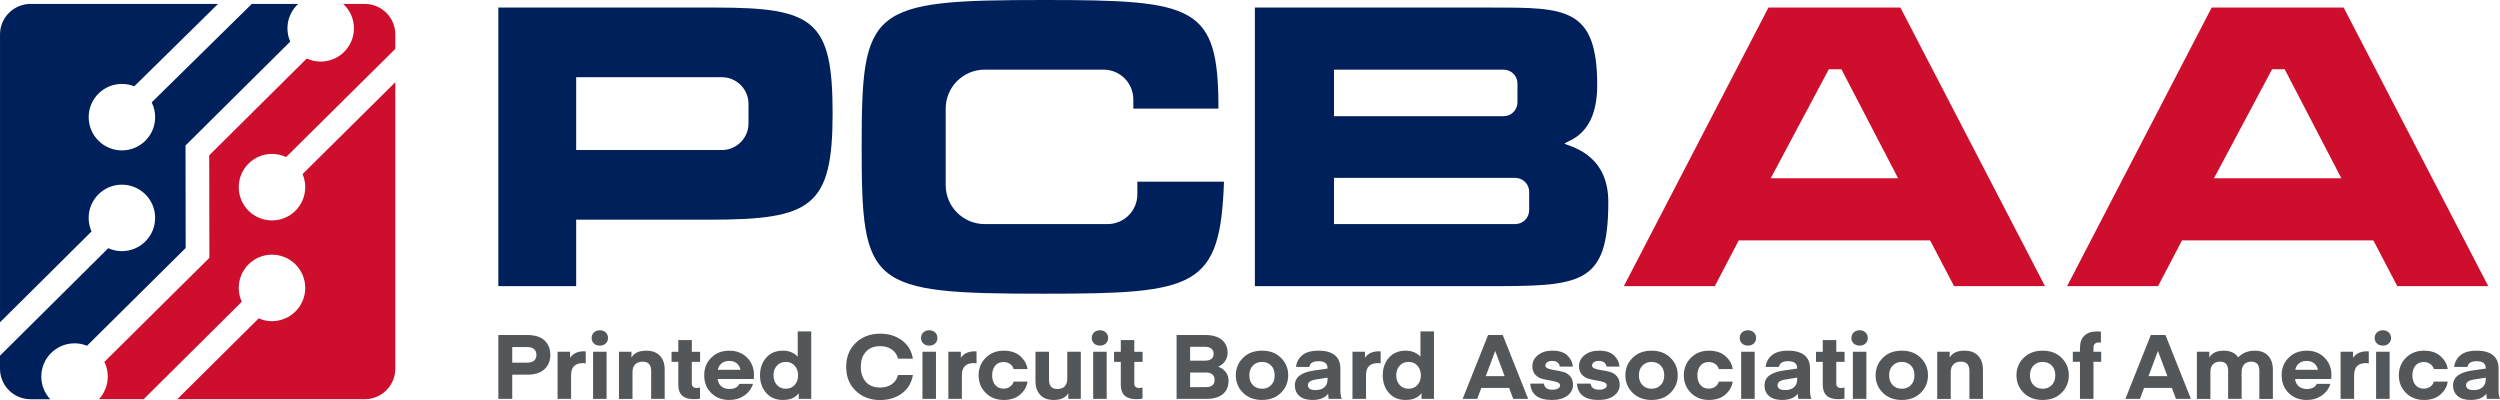 <?xml version="1.0" encoding="UTF-8"?> <svg xmlns="http://www.w3.org/2000/svg" id="Layer_2" viewBox="0 0 2534.47 405.55"><defs><style>.cls-1{fill:#00205b;}.cls-2{fill:#ce0e2d;}.cls-3{fill:#53575a;}</style></defs><g id="Layer_1-2"><path class="cls-1" d="M844.09,114.99c0,94.81-21.46,107.72-124.34,107.72h-135.63v67.38h-78.91V7.67h220.25c99.93,0,118.63,12.91,118.63,107.32ZM731.82,78.27h-147.7v73.83h147.7c14.91,0,27-12.09,27-27v-19.83c0-14.91-12.09-27-27-27Z"></path><path class="cls-1" d="M1240.86,184.14c-3.79,107.97-28.4,113.62-182.9,113.62-177.22,0-184.42-7.67-184.42-148.88S881.11,0,1057.96,0c154.12,0,177.29,5.5,177.29,110.09h-86.3v-9.34c0-16.65-13.5-30.14-30.14-30.14h-120.58c-21.81,0-39.49,17.68-39.49,39.49v77.57c0,21.81,17.68,39.49,39.49,39.49h124.67c16.65,0,30.14-13.5,30.14-30.14v-12.87h87.82Z"></path><path class="cls-1" d="M1630.48,204.56c0,85.53-28.11,85.53-125.18,85.53h-233.12V7.67h241.36c73.46,0,105.69,0,105.69,78.67,0,51.07-29.43,55.61-33.18,59.24,4.12,2.83,44.43,9.45,44.43,58.98ZM1524.31,70.61h-171.92v47.2h171.92c7.78,0,14.08-6.31,14.08-14.08v-19.04c0-7.78-6.3-14.08-14.08-14.08ZM1536.19,180.35h-183.8v46.8h183.8c7.78,0,14.08-6.31,14.08-14.08v-18.63c0-7.78-6.3-14.09-14.08-14.09Z"></path><path class="cls-2" d="M1956.7,243.69h-193.97l-24.3,46.4h-92.2L1792.82,7.67h133.79l146.59,282.42h-92.2l-24.3-46.4ZM1924.29,180.75l-57.48-110.55h-12.76l-58.92,110.55h129.16Z"></path><path class="cls-2" d="M2406.06,243.69h-193.97l-24.3,46.4h-92.2L2242.18,7.67h133.79l146.59,282.42h-92.2l-24.3-46.4ZM2373.65,180.75l-57.48-110.55h-12.76l-58.92,110.55h129.16Z"></path><path class="cls-3" d="M519.3,379.86v24.53h-14.09v-64.75h29.35c7.85,0,13.71,1.86,17.57,5.56,3.86,3.71,5.79,8.57,5.79,14.59s-1.98,10.79-5.94,14.5-9.77,5.56-17.42,5.56h-15.26ZM519.3,367.64h15.25c3.09,0,5.41-.7,6.95-2.1,1.54-1.4,2.32-3.31,2.32-5.75s-.77-4.36-2.32-5.79c-1.54-1.43-3.86-2.14-6.95-2.14h-15.25v15.78Z"></path><path class="cls-3" d="M593.82,356.24v12.13c-.97-.18-1.87-.27-2.7-.27-4.05,0-7.1,1-9.12,3.01-2.03,2.01-3.04,5.17-3.04,9.48v23.8h-13.71v-47.79h12.65v6.2c2.9-4.44,7.66-6.66,14.29-6.66l1.63.1Z"></path><path class="cls-3" d="M614.09,348.21c-1.54,1.46-3.54,2.19-5.98,2.19s-4.44-.73-5.99-2.19-2.32-3.31-2.32-5.56.77-4.12,2.32-5.61c1.54-1.49,3.54-2.23,5.99-2.23s4.44.75,5.98,2.23c1.54,1.49,2.32,3.36,2.32,5.61s-.77,4.1-2.32,5.56ZM601.25,404.39v-47.79h13.71v47.79h-13.71Z"></path><path class="cls-3" d="M640.16,356.6v5.84c2.64-4.62,7.66-6.93,15.06-6.93,5.99,0,10.59,1.72,13.8,5.15,3.22,3.44,4.83,8.07,4.83,13.91v29.82h-13.71v-28.36c0-6.26-2.86-9.39-8.59-9.39-3.28,0-5.83.93-7.63,2.78-1.8,1.86-2.7,4.39-2.7,7.62v27.36h-13.71v-47.79h12.65Z"></path><path class="cls-3" d="M709.66,392.9v11.22c-1.54.36-3.7.55-6.47.55-10.36,0-15.54-4.86-15.54-14.59v-23.25h-6.85v-10.21h6.85v-11.86h13.71v11.86h8.4v10.21h-8.4v21.89c0,3.1,1.7,4.65,5.12,4.65l3.18-.47Z"></path><path class="cls-3" d="M764.21,384.24h-36.68c.45,3.28,1.74,5.79,3.86,7.52s4.92,2.6,8.4,2.6c2.19,0,4.17-.44,5.94-1.32s3.04-2.17,3.81-3.88h13.8c-1.48,4.86-4.39,8.8-8.74,11.81s-9.41,4.51-15.2,4.51c-7.47,0-13.58-2.34-18.34-7.02s-7.14-10.7-7.14-18.06,2.38-13.04,7.14-17.78,10.84-7.11,18.25-7.11,13.43,2.36,18.1,7.07,7,10.66,7,17.83l-.2,3.83ZM739.2,365.9c-3.09,0-5.63.81-7.63,2.42s-3.28,3.82-3.86,6.61h22.98c-.52-2.74-1.77-4.92-3.77-6.57-1.99-1.63-4.56-2.46-7.72-2.46Z"></path><path class="cls-3" d="M808.71,361.71v-25.72h13.71v68.4h-12.65v-5.84c-3.35,4.62-8.69,6.93-16.02,6.93s-12.81-2.37-16.99-7.11-6.27-10.7-6.27-17.88,2.09-13.13,6.27-17.88c4.18-4.74,9.85-7.11,16.99-7.11,3.35,0,6.32.59,8.93,1.78s4.61,2.67,6.03,4.43ZM805.67,390.25c2.28-2.55,3.43-5.8,3.43-9.76s-1.14-7.21-3.43-9.76-5.29-3.83-9.03-3.83-6.74,1.28-9.03,3.83c-2.29,2.55-3.43,5.81-3.43,9.76s1.14,7.2,3.43,9.76c2.28,2.55,5.29,3.83,9.03,3.83,3.73,0,6.74-1.27,9.03-3.83Z"></path><path class="cls-3" d="M867.59,396.27c-6.5-6.2-9.75-14.32-9.75-24.35s3.25-18.15,9.75-24.35,14.74-9.3,24.71-9.3c8.69,0,16.07,2.28,22.15,6.84,6.08,4.56,9.77,10.73,11.05,18.51h-15.06c-1.03-4.01-3.15-7.13-6.37-9.35s-7.14-3.33-11.78-3.33c-6.18,0-10.99,1.88-14.43,5.65-3.44,3.77-5.16,8.88-5.16,15.32s1.72,11.55,5.16,15.32c3.44,3.77,8.25,5.65,14.43,5.65,4.63,0,8.56-1.11,11.78-3.33s5.34-5.33,6.37-9.35h15.06c-1.29,7.78-4.97,13.95-11.05,18.51-6.08,4.56-13.47,6.84-22.15,6.84-9.97.03-18.21-3.07-24.71-9.28Z"></path><path class="cls-3" d="M948.01,348.21c-1.54,1.46-3.54,2.19-5.98,2.19s-4.44-.73-5.99-2.19-2.32-3.31-2.32-5.56.77-4.12,2.32-5.61c1.54-1.49,3.54-2.23,5.99-2.23s4.44.75,5.98,2.23c1.54,1.49,2.32,3.36,2.32,5.61-.01,2.25-.78,4.1-2.32,5.56ZM935.17,404.39v-47.79h13.71v47.79h-13.71Z"></path><path class="cls-3" d="M990,356.24v12.13c-.97-.18-1.87-.27-2.7-.27-4.05,0-7.1,1-9.12,3.01-2.03,2.01-3.04,5.17-3.04,9.48v23.8h-13.71v-47.79h12.65v6.2c2.9-4.44,7.66-6.66,14.29-6.66l1.63.1Z"></path><path class="cls-3" d="M999.31,398.33c-4.8-4.77-7.19-10.72-7.19-17.83s2.4-13.06,7.19-17.83c4.79-4.77,10.86-7.16,18.2-7.16s12.89,1.92,17.04,5.75,6.52,8.12,7.1,12.86h-14.09c-.52-2.07-1.71-3.77-3.57-5.11-1.87-1.34-4.05-2.01-6.56-2.01-3.6,0-6.44,1.23-8.5,3.69s-3.09,5.73-3.09,9.8,1.03,7.34,3.09,9.8c2.06,2.46,4.89,3.69,8.5,3.69,2.51,0,4.7-.67,6.56-2.01,1.87-1.34,3.06-3.04,3.57-5.11h14.09c-.58,4.74-2.94,9.03-7.1,12.86-4.15,3.83-9.83,5.75-17.04,5.75-7.34,0-13.4-2.37-18.2-7.14Z"></path><path class="cls-3" d="M1082,383.78v-27.18h13.71v47.79h-12.65v-5.84c-2.64,4.62-7.59,6.93-14.87,6.93-5.92,0-10.47-1.72-13.66-5.15-3.19-3.43-4.78-8.07-4.78-13.91v-29.82h13.71v28.36c0,6.26,2.8,9.39,8.4,9.39,3.35,0,5.87-.91,7.58-2.74,1.7-1.81,2.56-4.42,2.56-7.83Z"></path><path class="cls-3" d="M1121.09,348.21c-1.54,1.46-3.54,2.19-5.98,2.19s-4.44-.73-5.99-2.19-2.32-3.31-2.32-5.56.77-4.12,2.32-5.61c1.54-1.49,3.54-2.23,5.99-2.23s4.44.75,5.98,2.23c1.54,1.49,2.32,3.36,2.32,5.61,0,2.25-.77,4.1-2.32,5.56ZM1108.25,404.39v-47.79h13.71v47.79h-13.71Z"></path><path class="cls-3" d="M1158.26,392.9v11.22c-1.54.36-3.7.55-6.47.55-10.36,0-15.54-4.86-15.54-14.59v-23.25h-6.85v-10.21h6.85v-11.86h13.71v11.86h8.4v10.21h-8.4v21.89c0,3.1,1.7,4.65,5.12,4.65l3.18-.47Z"></path><path class="cls-3" d="M1223.03,404.39h-30.22v-64.75h28.96c7.53,0,13.21,1.66,17.04,4.97,3.83,3.31,5.74,7.58,5.74,12.81,0,3.34-.85,6.25-2.56,8.71-1.71,2.46-4.04,4.33-7,5.61,3.22,1.16,5.78,2.98,7.67,5.47,1.9,2.49,2.85,5.44,2.85,8.85,0,5.72-1.93,10.2-5.79,13.45-3.85,3.25-9.42,4.88-16.69,4.88ZM1221.68,351.59h-15.16v14.04h15.16c2.77,0,4.91-.59,6.42-1.78,1.51-1.19,2.27-2.93,2.27-5.24,0-2.07-.72-3.75-2.17-5.06-1.45-1.31-3.62-1.96-6.52-1.96ZM1222.65,377.67h-16.12v14.77h16.12c5.79,0,8.69-2.46,8.69-7.39,0-2.25-.72-4.04-2.17-5.38-1.46-1.33-3.63-2-6.52-2Z"></path><path class="cls-3" d="M1298.62,398.23c-4.89,4.83-11.29,7.25-19.21,7.25s-14.32-2.42-19.21-7.25-7.34-10.75-7.34-17.74,2.44-12.9,7.34-17.74c4.89-4.83,11.29-7.25,19.21-7.25s14.32,2.42,19.21,7.25,7.34,10.75,7.34,17.74c-.01,7-2.45,12.91-7.34,17.74ZM1270.19,370.56c-2.41,2.43-3.62,5.75-3.62,9.94s1.21,7.51,3.62,9.94c2.41,2.43,5.49,3.65,9.22,3.65s6.81-1.21,9.22-3.65c2.41-2.43,3.62-5.75,3.62-9.94s-1.21-7.51-3.62-9.94c-2.41-2.43-5.49-3.65-9.22-3.65s-6.81,1.21-9.22,3.65Z"></path><path class="cls-3" d="M1330.47,405.48c-5.66,0-10.04-1.34-13.13-4.01s-4.63-6.23-4.63-10.67c0-4.19,1.59-7.54,4.78-10.03,3.19-2.49,8.12-4.22,14.82-5.2l13.52-1.92v-.46c0-4.68-3.03-7.02-9.07-7.02-5.66,0-8.79,1.95-9.36,5.84h-13.51c.45-4.68,2.51-8.6,6.18-11.76s9.2-4.74,16.6-4.74,12.87,1.55,16.6,4.65,5.6,7.48,5.6,13.13v22.53c0,3.59.48,6.44,1.45,8.57h-13.23c-.07,0-.13-.21-.19-.64-.06-.42-.14-1.08-.24-1.96s-.14-1.78-.14-2.69c-3.17,4.26-8.52,6.38-16.05,6.38ZM1345.82,382.87l-12.16,1.92c-5.15.85-7.72,2.74-7.72,5.65,0,3.34,2.54,5.02,7.63,5.02,3.92,0,6.95-.97,9.08-2.92,2.12-1.95,3.19-4.53,3.19-7.75v-1.92h-.02Z"></path><path class="cls-3" d="M1399.69,356.24v12.13c-.97-.18-1.87-.27-2.7-.27-4.05,0-7.1,1-9.12,3.01-2.03,2.01-3.04,5.17-3.04,9.48v23.8h-13.71v-47.79h12.65v6.2c2.9-4.44,7.66-6.66,14.29-6.66l1.63.1Z"></path><path class="cls-3" d="M1440.04,361.71v-25.72h13.71v68.4h-12.65v-5.84c-3.35,4.62-8.69,6.93-16.02,6.93s-12.81-2.37-16.99-7.11c-4.18-4.74-6.28-10.7-6.28-17.88s2.09-13.13,6.28-17.88c4.18-4.74,9.85-7.11,16.99-7.11,3.34,0,6.32.59,8.93,1.78s4.61,2.67,6.03,4.43ZM1437,390.25c2.28-2.55,3.43-5.8,3.43-9.76s-1.14-7.21-3.43-9.76-5.29-3.83-9.03-3.83-6.74,1.28-9.03,3.83c-2.29,2.55-3.43,5.81-3.43,9.76s1.14,7.2,3.43,9.76c2.28,2.55,5.29,3.83,9.03,3.83,3.74,0,6.75-1.27,9.03-3.83Z"></path><path class="cls-3" d="M1497.58,404.39h-14.77l25.78-64.75h14.87l25.78,64.75h-15.16l-4.15-11.13h-28.19l-4.16,11.13ZM1515.92,356.06h-.19l-9.46,25.26h19.11l-9.46-25.26Z"></path><path class="cls-3" d="M1573.26,405.48c-13.77,0-21.08-5.53-21.91-16.6h13.9c.13,1.76.88,3.24,2.27,4.42,1.38,1.19,3.43,1.78,6.13,1.78s4.54-.4,5.89-1.19,2.03-1.85,2.03-3.19c0-1.46-.96-2.54-2.9-3.24-1.93-.7-4.26-1.26-7-1.69-2.74-.42-5.49-1-8.25-1.73-2.77-.73-5.12-2.16-7.05-4.29s-2.9-4.96-2.9-8.48c0-4.44,1.87-8.18,5.6-11.22,3.73-3.04,8.62-4.56,14.67-4.56,6.89,0,12,1.64,15.35,4.92s5.15,7.02,5.41,11.22h-13.22c-.13-1.64-.85-3.01-2.17-4.1-1.32-1.09-3.14-1.64-5.45-1.64-2.19,0-3.89.44-5.12,1.32-1.22.88-1.83,1.99-1.83,3.33,0,1.46.96,2.52,2.9,3.19,1.93.67,4.26,1.2,7,1.6s5.47.96,8.21,1.69c2.73.73,5.07,2.19,7,4.38,1.93,2.19,2.9,5.11,2.9,8.75,0,4.44-1.92,8.1-5.74,10.99-3.86,2.9-9.09,4.34-15.72,4.34Z"></path><path class="cls-3" d="M1620.56,405.48c-13.77,0-21.08-5.53-21.91-16.6h13.9c.13,1.76.88,3.24,2.27,4.42,1.38,1.19,3.43,1.78,6.13,1.78s4.54-.4,5.89-1.19,2.03-1.85,2.03-3.19c0-1.46-.96-2.54-2.9-3.24-1.93-.7-4.26-1.26-7-1.69-2.74-.42-5.49-1-8.25-1.73-2.77-.73-5.12-2.16-7.05-4.29s-2.9-4.96-2.9-8.48c0-4.44,1.87-8.18,5.6-11.22,3.73-3.04,8.62-4.56,14.67-4.56,6.89,0,12,1.64,15.35,4.92s5.15,7.02,5.41,11.22h-13.22c-.13-1.64-.85-3.01-2.17-4.1-1.32-1.09-3.14-1.64-5.45-1.64-2.19,0-3.89.44-5.12,1.32-1.22.88-1.83,1.99-1.83,3.33,0,1.46.96,2.52,2.9,3.19,1.93.67,4.26,1.2,7,1.6s5.47.96,8.21,1.69c2.73.73,5.07,2.19,7,4.38,1.93,2.19,2.9,5.11,2.9,8.75,0,4.44-1.92,8.1-5.74,10.99-3.86,2.9-9.09,4.34-15.72,4.34Z"></path><path class="cls-3" d="M1693.54,398.23c-4.89,4.83-11.29,7.25-19.21,7.25s-14.32-2.42-19.21-7.25-7.34-10.75-7.34-17.74,2.45-12.9,7.34-17.74c4.89-4.83,11.29-7.25,19.21-7.25s14.32,2.42,19.21,7.25,7.34,10.75,7.34,17.74-2.45,12.91-7.34,17.74ZM1665.11,370.56c-2.41,2.43-3.62,5.75-3.62,9.94s1.21,7.51,3.62,9.94c2.41,2.43,5.49,3.65,9.22,3.65s6.81-1.21,9.22-3.65c2.41-2.43,3.62-5.75,3.62-9.94s-1.21-7.51-3.62-9.94c-2.41-2.43-5.49-3.65-9.22-3.65s-6.8,1.21-9.22,3.65Z"></path><path class="cls-3" d="M1714.25,398.33c-4.79-4.77-7.19-10.72-7.19-17.83s2.4-13.06,7.19-17.83c4.79-4.77,10.86-7.16,18.2-7.16s12.89,1.92,17.04,5.75,6.52,8.12,7.09,12.86h-14.09c-.52-2.07-1.71-3.77-3.57-5.11-1.87-1.34-4.05-2.01-6.56-2.01-3.61,0-6.44,1.23-8.5,3.69s-3.09,5.73-3.09,9.8,1.03,7.34,3.09,9.8c2.06,2.46,4.89,3.69,8.5,3.69,2.51,0,4.7-.67,6.56-2.01,1.87-1.34,3.06-3.04,3.57-5.11h14.09c-.58,4.74-2.94,9.03-7.09,12.86s-9.83,5.75-17.04,5.75c-7.34,0-13.41-2.37-18.2-7.14Z"></path><path class="cls-3" d="M1778.01,348.21c-1.54,1.46-3.54,2.19-5.99,2.19s-4.44-.73-5.99-2.19-2.32-3.31-2.32-5.56.77-4.12,2.32-5.61c1.54-1.49,3.54-2.23,5.99-2.23s4.44.75,5.99,2.23c1.54,1.49,2.32,3.36,2.32,5.61-.01,2.25-.78,4.1-2.32,5.56ZM1765.17,404.39v-47.79h13.71v47.79h-13.71Z"></path><path class="cls-3" d="M1806.58,405.48c-5.66,0-10.04-1.34-13.13-4.01s-4.63-6.23-4.63-10.67c0-4.19,1.59-7.54,4.78-10.03,3.19-2.49,8.12-4.22,14.82-5.2l13.52-1.92v-.46c0-4.68-3.03-7.02-9.07-7.02-5.66,0-8.79,1.95-9.36,5.84h-13.51c.45-4.68,2.51-8.6,6.18-11.76s9.2-4.74,16.6-4.74,12.87,1.55,16.6,4.65,5.6,7.48,5.6,13.13v22.53c0,3.59.48,6.44,1.45,8.57h-13.23c-.07,0-.13-.21-.19-.64-.06-.42-.14-1.08-.24-1.96s-.14-1.78-.14-2.69c-3.18,4.26-8.52,6.38-16.05,6.38ZM1821.93,382.87l-12.16,1.92c-5.15.85-7.72,2.74-7.72,5.65,0,3.34,2.54,5.02,7.63,5.02,3.92,0,6.95-.97,9.08-2.92,2.12-1.95,3.19-4.53,3.19-7.75v-1.92h-.02Z"></path><path class="cls-3" d="M1869.91,392.9v11.22c-1.54.36-3.7.55-6.47.55-10.36,0-15.54-4.86-15.54-14.59v-23.25h-6.85v-10.21h6.85v-11.86h13.71v11.86h8.4v10.21h-8.4v21.89c0,3.1,1.7,4.65,5.12,4.65l3.18-.47Z"></path><path class="cls-3" d="M1891.24,348.21c-1.54,1.46-3.54,2.19-5.99,2.19s-4.44-.73-5.99-2.19-2.32-3.31-2.32-5.56.77-4.12,2.32-5.61c1.54-1.49,3.54-2.23,5.99-2.23s4.44.75,5.99,2.23c1.54,1.49,2.32,3.36,2.32,5.61s-.77,4.1-2.32,5.56ZM1878.4,404.39v-47.79h13.71v47.79h-13.71Z"></path><path class="cls-3" d="M1947.23,398.23c-4.89,4.83-11.29,7.25-19.21,7.25s-14.32-2.42-19.21-7.25-7.34-10.75-7.34-17.74,2.45-12.9,7.34-17.74c4.89-4.83,11.29-7.25,19.21-7.25s14.32,2.42,19.21,7.25,7.34,10.75,7.34,17.74-2.45,12.91-7.34,17.74ZM1918.8,370.56c-2.41,2.43-3.62,5.75-3.62,9.94s1.21,7.51,3.62,9.94c2.41,2.43,5.49,3.65,9.22,3.65s6.81-1.21,9.22-3.65c2.41-2.43,3.62-5.75,3.62-9.94s-1.21-7.51-3.62-9.94c-2.41-2.43-5.49-3.65-9.22-3.65s-6.8,1.21-9.22,3.65Z"></path><path class="cls-3" d="M1976.58,356.6v5.84c2.64-4.62,7.66-6.93,15.06-6.93,5.99,0,10.59,1.72,13.8,5.15,3.22,3.44,4.83,8.07,4.83,13.91v29.82h-13.71v-28.36c0-6.26-2.86-9.39-8.59-9.39-3.28,0-5.83.93-7.63,2.78-1.8,1.86-2.7,4.39-2.7,7.62v27.36h-13.71v-47.79h12.65Z"></path><path class="cls-3" d="M2090.01,398.23c-4.89,4.83-11.29,7.25-19.21,7.25s-14.32-2.42-19.21-7.25-7.34-10.75-7.34-17.74,2.45-12.9,7.34-17.74c4.89-4.83,11.29-7.25,19.21-7.25s14.32,2.42,19.21,7.25,7.34,10.75,7.34,17.74c-.01,7-2.45,12.91-7.34,17.74ZM2061.58,370.56c-2.41,2.43-3.62,5.75-3.62,9.94s1.21,7.51,3.62,9.94c2.41,2.43,5.49,3.65,9.22,3.65s6.81-1.21,9.22-3.65c2.41-2.43,3.62-5.75,3.62-9.94s-1.21-7.51-3.62-9.94c-2.41-2.43-5.49-3.65-9.22-3.65s-6.81,1.21-9.22,3.65Z"></path><path class="cls-3" d="M2122.35,356.6h7.82v10.21h-7.82v37.57h-13.71v-37.57h-7.24v-10.21h7.24v-3.83c0-5.59,1.53-9.79,4.59-12.58,3.06-2.8,7.25-4.2,12.6-4.2l4.05.18v11.13c-.39-.06-1.09-.09-2.12-.09-3.6,0-5.41,1.76-5.41,5.29v4.1h0Z"></path><path class="cls-3" d="M2169.46,404.39h-14.77l25.78-64.75h14.87l25.78,64.75h-15.16l-4.15-11.13h-28.19l-4.16,11.13ZM2187.8,356.06h-.19l-9.46,25.26h19.11l-9.46-25.26Z"></path><path class="cls-3" d="M2272.55,377.21v27.18h-13.71v-28.36c0-6.26-2.7-9.39-8.11-9.39-3.15,0-5.58.91-7.29,2.74-1.71,1.82-2.56,4.35-2.56,7.57v27.45h-13.71v-47.79h12.65v5.84c2.64-4.62,7.5-6.93,14.58-6.93,6.69,0,11.58,2.25,14.67,6.75,4.31-4.5,9.91-6.75,16.8-6.75,5.92,0,10.46,1.73,13.61,5.2,3.15,3.47,4.73,8.09,4.73,13.86v29.82h-13.71v-28.36c0-6.26-2.7-9.39-8.11-9.39-3.22,0-5.66.93-7.34,2.78-1.66,1.84-2.5,4.44-2.5,7.78Z"></path><path class="cls-3" d="M2363.39,384.24h-36.68c.45,3.28,1.74,5.79,3.86,7.52s4.92,2.6,8.4,2.6c2.19,0,4.17-.44,5.94-1.32s3.04-2.17,3.81-3.88h13.8c-1.48,4.86-4.39,8.8-8.74,11.81-4.34,3.01-9.41,4.51-15.2,4.51-7.47,0-13.58-2.34-18.34-7.02s-7.14-10.7-7.14-18.06,2.38-13.04,7.14-17.78,10.84-7.11,18.25-7.11,13.43,2.36,18.1,7.07c4.67,4.71,7,10.66,7,17.83l-.2,3.83ZM2338.39,365.9c-3.09,0-5.63.81-7.63,2.42s-3.28,3.82-3.86,6.61h22.98c-.52-2.74-1.77-4.92-3.76-6.57-2-1.63-4.58-2.46-7.73-2.46Z"></path><path class="cls-3" d="M2401.43,356.24v12.13c-.97-.18-1.87-.27-2.7-.27-4.05,0-7.1,1-9.12,3.01-2.03,2.01-3.04,5.17-3.04,9.48v23.8h-13.71v-47.79h12.65v6.2c2.9-4.44,7.66-6.66,14.29-6.66l1.63.1Z"></path><path class="cls-3" d="M2421.7,348.21c-1.54,1.46-3.54,2.19-5.99,2.19s-4.44-.73-5.99-2.19-2.32-3.31-2.32-5.56.77-4.12,2.32-5.61c1.54-1.49,3.54-2.23,5.99-2.23s4.44.75,5.99,2.23c1.54,1.49,2.32,3.36,2.32,5.61s-.78,4.1-2.32,5.56ZM2408.86,404.39v-47.79h13.71v47.79h-13.71Z"></path><path class="cls-3" d="M2439.12,398.33c-4.79-4.77-7.19-10.72-7.19-17.83s2.4-13.06,7.19-17.83c4.79-4.77,10.86-7.16,18.2-7.16s12.89,1.92,17.04,5.75c4.15,3.83,6.52,8.12,7.09,12.86h-14.09c-.52-2.07-1.71-3.77-3.57-5.11-1.87-1.34-4.05-2.01-6.56-2.01-3.61,0-6.44,1.23-8.5,3.69s-3.09,5.73-3.09,9.8,1.03,7.34,3.09,9.8c2.06,2.46,4.89,3.69,8.5,3.69,2.51,0,4.7-.67,6.56-2.01,1.87-1.34,3.06-3.04,3.57-5.11h14.09c-.58,4.74-2.94,9.03-7.09,12.86-4.15,3.83-9.83,5.75-17.04,5.75-7.34,0-13.4-2.37-18.2-7.14Z"></path><path class="cls-3" d="M2504.62,405.48c-5.66,0-10.04-1.34-13.13-4.01-3.09-2.67-4.63-6.23-4.63-10.67,0-4.19,1.59-7.54,4.78-10.03s8.12-4.22,14.82-5.2l13.52-1.92v-.46c0-4.68-3.03-7.02-9.07-7.02-5.66,0-8.79,1.95-9.36,5.84h-13.51c.45-4.68,2.51-8.6,6.18-11.76s9.2-4.74,16.6-4.74,12.87,1.55,16.6,4.65,5.6,7.48,5.6,13.13v22.53c0,3.59.48,6.44,1.45,8.57h-13.24c-.07,0-.13-.21-.19-.64-.06-.42-.14-1.08-.24-1.96s-.14-1.78-.14-2.69c-3.17,4.26-8.51,6.38-16.04,6.38ZM2519.97,382.87l-12.16,1.92c-5.15.85-7.72,2.74-7.72,5.65,0,3.34,2.54,5.02,7.63,5.02,3.92,0,6.95-.97,9.08-2.92,2.12-1.95,3.19-4.53,3.19-7.75v-1.92h-.02Z"></path><path class="cls-1" d="M188.08,147.49l106.13-105.31c-1.79-4.12-2.8-8.66-2.8-13.44,0-9.79,4.18-18.61,10.85-24.77h-47l-101.49,99.82c2.25,4.52,3.52,9.6,3.52,14.99,0,18.61-15.09,33.7-33.7,33.7s-33.7-15.09-33.7-33.7,15.09-33.7,33.7-33.7c4.43,0,8.65.86,12.53,2.41L221.04,3.97H30.99C13.88,3.97.01,17.84.01,34.95v291.8l92.79-92.12c-1.87-4.19-2.92-8.83-2.92-13.72,0-18.61,15.09-33.7,33.7-33.7s33.7,15.09,33.7,33.7-15.09,33.7-33.7,33.7c-4.94,0-9.62-1.07-13.85-2.98L0,360.57v13.19c0,17.11,13.87,30.98,30.98,30.98h19.95c-5.62-6.02-9.06-14.1-9.06-22.98,0-18.61,15.09-33.7,33.7-33.7,4.48,0,8.74.88,12.65,2.46l100.02-99.12-.16-103.91Z"></path><path class="cls-2" d="M275.75,156.05c5.11,0,9.96,1.14,14.3,3.18l110.72-109.67v-14.62c0-17.11-13.87-30.98-30.98-30.98h-21.83c6.67,6.16,10.85,14.97,10.85,24.77,0,18.61-15.09,33.7-33.7,33.7-5.04,0-9.83-1.12-14.12-3.1l-98.9,98.13.18,103.92-106.45,105.49c2.21,4.49,3.46,9.54,3.46,14.88,0,8.88-3.44,16.96-9.06,22.98h45.4l99.5-98.79c-1.97-4.28-3.08-9.04-3.08-14.06,0-18.61,15.09-33.7,33.7-33.7s33.7,15.09,33.7,33.7-15.09,33.7-33.7,33.7c-4.8,0-9.37-1.01-13.5-2.82l-82.57,81.97h190.11c17.11,0,30.98-13.87,30.98-30.98V83.34l-94.04,93.14c1.75,4.07,2.72,8.56,2.72,13.27,0,18.61-15.09,33.7-33.7,33.7s-33.7-15.09-33.7-33.7,15.1-33.7,33.71-33.7Z"></path></g></svg> 